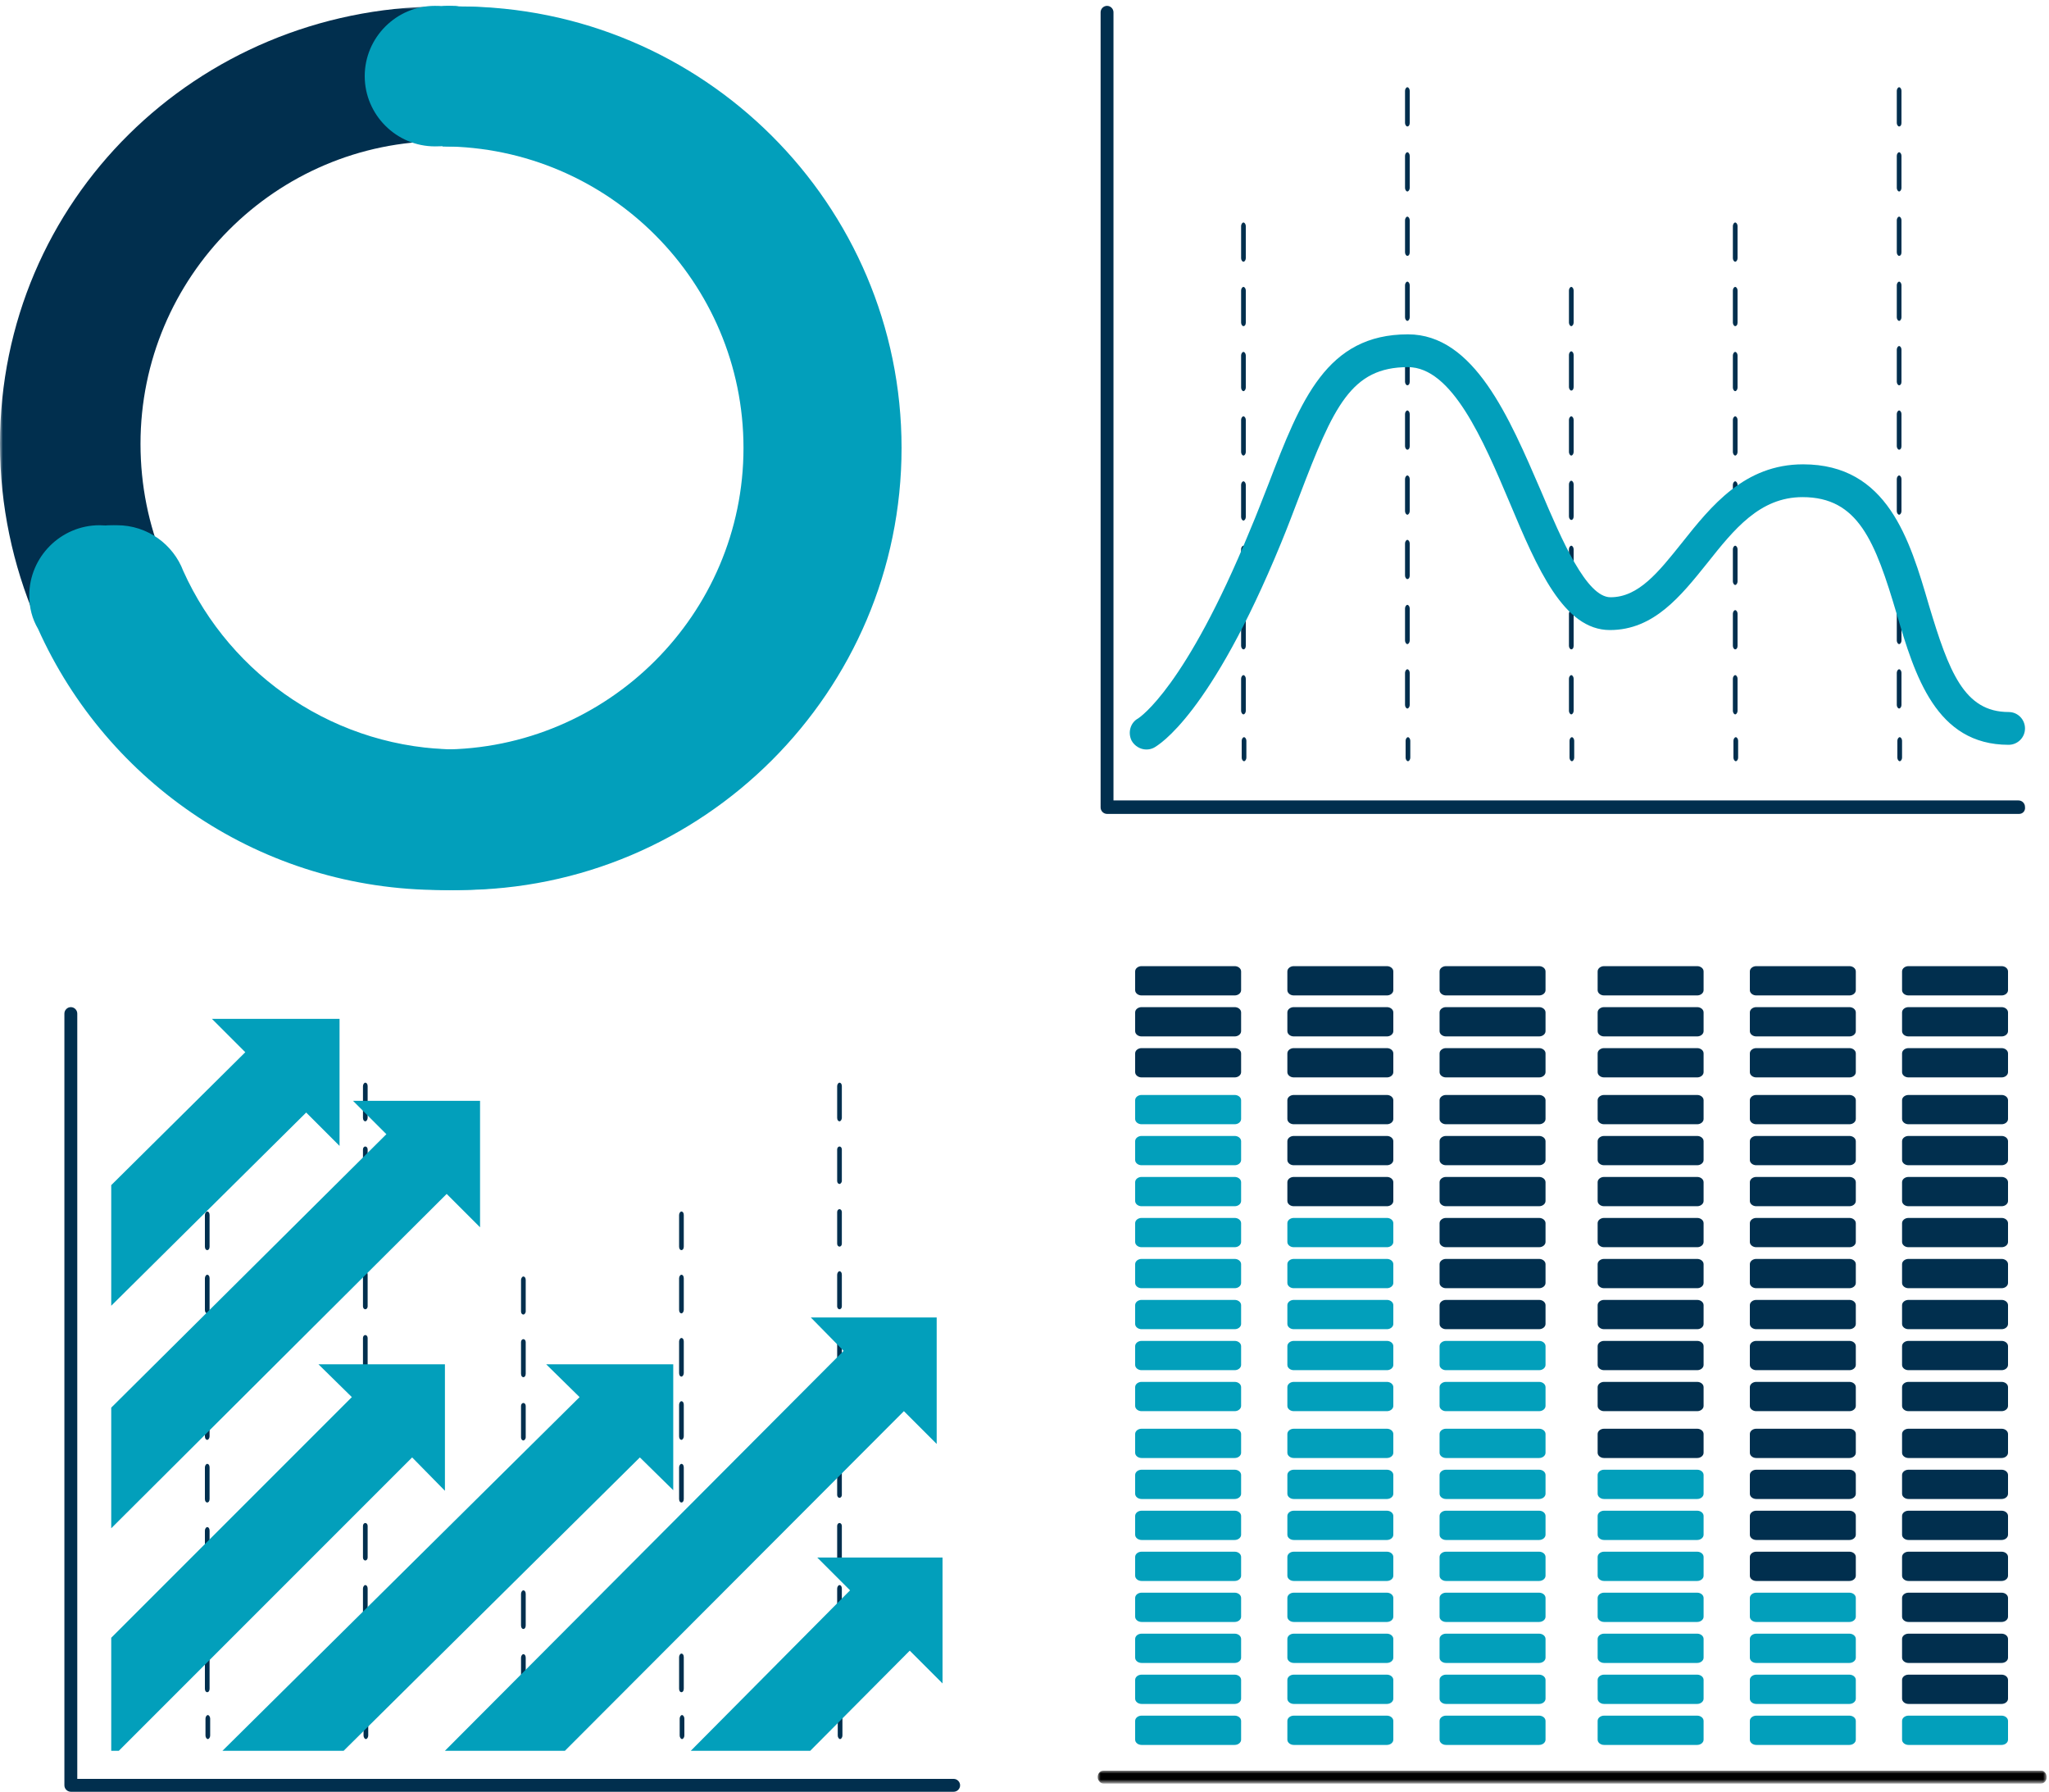 <?xml version="1.0" encoding="utf-8"?>
<!-- Generator: Adobe Illustrator 22.0.0, SVG Export Plug-In . SVG Version: 6.00 Build 0)  -->
<svg version="1.1" id="Capa_1" xmlns="http://www.w3.org/2000/svg" xmlns:xlink="http://www.w3.org/1999/xlink" x="0px" y="0px"
	 viewBox="0 0 350 306" style="enable-background:new 0 0 350 306;" xml:space="preserve">
<style type="text/css">
	.st0{filter:url(#Adobe_OpacityMaskFilter);}
	.st1{fill:#FFFFFF;}
	.st2{mask:url(#mask-2_1_);fill:#012F4E;}
	.st3{fill:#029FBB;}
	.st4{fill:#012F4E;}
	.st5{filter:url(#Adobe_OpacityMaskFilter_1_);}
	.st6{mask:url(#mask-4_1_);}
</style>
<title>Group 299@2x</title>
<desc>Created with Sketch.</desc>
<g id="Welcome">
	<g id="tecnologies2" transform="translate(-916, -871)">
		<g id="Group-299" transform="translate(916, 871)">
			<g id="Group-3">
				<g id="Clip-2">
				</g>
				<defs>
					<filter id="Adobe_OpacityMaskFilter" filterUnits="userSpaceOnUse" x="0" y="1.1" width="75.8" height="104.6">
						<feColorMatrix  type="matrix" values="1 0 0 0 0  0 1 0 0 0  0 0 1 0 0  0 0 0 1 0"/>
					</filter>
				</defs>
				<mask maskUnits="userSpaceOnUse" x="0" y="1.1" width="75.8" height="104.6" id="mask-2_1_">
					<g class="st0">
						<polygon id="path-1_1_" class="st1" points="0,0.1 75.8,0.1 75.8,105.6 0,105.6 						"/>
					</g>
				</mask>
				<path id="Fill-1" class="st2" d="M24,75.8c0-28.5,23.1-51.7,51.6-51.7c0.1,0,0.1,0,0.2,0l-0.7-23C33.6,1.4,0,34.2,0,75.8
					c0,10.6,2.2,20.7,6.1,29.9l21.9-9.8C25.4,89.7,24,82.9,24,75.8"/>
			</g>
			<path id="Fill-4" class="st3" d="M75.4,1.1C75.3,1.1,75.3,1.1,75.4,1.1C75,1,74.6,1,74.3,1c-6.6,0-12,5.4-12,12
				c0,6.6,5.4,12,12,12c0.4,0,0.8,0,1.3-0.1l0,0.1c28.4,0.1,51.4,23.2,51.4,51.5c0,28.4-23.2,51.5-51.6,51.5
				c-20.9,0-39-12.5-47.1-30.5c-1.7-4.5-6.1-7.8-11.3-7.8c-6.6,0-12,5.4-12,12c0,2.1,0.5,4,1.5,5.7C18.3,133.7,44.7,152,75.4,152
				c41.7,0,75.6-33.9,75.6-75.5C151,34.9,117.1,1.1,75.4,1.1"/>
			<path id="Fill-6" class="st3" d="M77.4,1.1C77.3,1.1,77.3,1.1,77.4,1.1C77,1,76.6,1,76.3,1c-6.6,0-12,5.4-12,12
				c0,6.6,5.4,12,12,12c0.4,0,0.8,0,1.3-0.1l0,0.1c28.4,0.1,51.4,23.2,51.4,51.5c0,28.4-23.2,51.5-51.6,51.5
				c-20.9,0-39-12.5-47.1-30.5c-1.7-4.5-6.1-7.8-11.3-7.8c-6.6,0-12,5.4-12,12c0,2.1,0.5,4,1.5,5.7C20.3,133.7,46.7,152,77.4,152
				c41.7,0,75.6-33.9,75.6-75.5C153,34.9,119.1,1.1,77.4,1.1"/>
			<path id="Fill-8" class="st3" d="M78.4,1.1C78.3,1.1,78.3,1.1,78.4,1.1C78,1,77.6,1,77.3,1c-6.6,0-12,5.4-12,12
				c0,6.6,5.4,12,12,12c0.4,0,0.8,0,1.3-0.1l0,0.1c28.4,0.1,51.4,23.2,51.4,51.5c0,28.4-23.2,51.5-51.6,51.5
				c-20.9,0-39-12.5-47.1-30.5c-1.7-4.5-6.1-7.8-11.3-7.8c-6.6,0-12,5.4-12,12c0,2.1,0.5,4,1.5,5.7C21.3,133.7,47.7,152,78.4,152
				c41.7,0,75.6-33.9,75.6-75.5C154,34.9,120.1,1.1,78.4,1.1"/>
			<path id="Fill-10" class="st3" d="M212,297.1c0,0.5-0.5,0.9-1.1,0.9h-15.9c-0.6,0-1.1-0.4-1.1-0.9v-3.2c0-0.5,0.5-0.9,1.1-0.9
				h15.9c0.6,0,1.1,0.4,1.1,0.9V297.1z"/>
			<path id="Fill-12" class="st3" d="M212,290.1c0,0.5-0.5,0.9-1.1,0.9h-15.9c-0.6,0-1.1-0.4-1.1-0.9v-3.2c0-0.5,0.5-0.9,1.1-0.9
				h15.9c0.6,0,1.1,0.4,1.1,0.9V290.1z"/>
			<path id="Fill-14" class="st3" d="M212,283.1c0,0.5-0.5,0.9-1.1,0.9h-15.9c-0.6,0-1.1-0.4-1.1-0.9v-3.2c0-0.5,0.5-0.9,1.1-0.9
				h15.9c0.6,0,1.1,0.4,1.1,0.9V283.1z"/>
			<path id="Fill-16" class="st3" d="M212,276.1c0,0.5-0.5,0.9-1.1,0.9h-15.9c-0.6,0-1.1-0.4-1.1-0.9v-3.2c0-0.5,0.5-0.9,1.1-0.9
				h15.9c0.6,0,1.1,0.4,1.1,0.9V276.1z"/>
			<path id="Fill-18" class="st3" d="M212,269.1c0,0.5-0.5,0.9-1.1,0.9h-15.9c-0.6,0-1.1-0.4-1.1-0.9v-3.2c0-0.5,0.5-0.9,1.1-0.9
				h15.9c0.6,0,1.1,0.4,1.1,0.9V269.1z"/>
			<path id="Fill-20" class="st3" d="M212,262.1c0,0.5-0.5,0.9-1.1,0.9h-15.9c-0.6,0-1.1-0.4-1.1-0.9v-3.2c0-0.5,0.5-0.9,1.1-0.9
				h15.9c0.6,0,1.1,0.4,1.1,0.9V262.1z"/>
			<path id="Fill-22" class="st3" d="M212,255.1c0,0.5-0.5,0.9-1.1,0.9h-15.9c-0.6,0-1.1-0.4-1.1-0.9v-3.2c0-0.5,0.5-0.9,1.1-0.9
				h15.9c0.6,0,1.1,0.4,1.1,0.9V255.1z"/>
			<path id="Fill-24" class="st3" d="M212,248.1c0,0.5-0.5,0.9-1.1,0.9h-15.9c-0.6,0-1.1-0.4-1.1-0.9v-3.2c0-0.5,0.5-0.9,1.1-0.9
				h15.9c0.6,0,1.1,0.4,1.1,0.9V248.1z"/>
			<path id="Fill-26" class="st3" d="M212,240.1c0,0.5-0.5,0.9-1.1,0.9h-15.9c-0.6,0-1.1-0.4-1.1-0.9v-3.2c0-0.5,0.5-0.9,1.1-0.9
				h15.9c0.6,0,1.1,0.4,1.1,0.9V240.1z"/>
			<path id="Fill-28" class="st3" d="M212,233.1c0,0.5-0.5,0.9-1.1,0.9h-15.9c-0.6,0-1.1-0.4-1.1-0.9v-3.2c0-0.5,0.5-0.9,1.1-0.9
				h15.9c0.6,0,1.1,0.4,1.1,0.9V233.1z"/>
			<path id="Fill-30" class="st3" d="M212,226.1c0,0.5-0.5,0.9-1.1,0.9h-15.9c-0.6,0-1.1-0.4-1.1-0.9v-3.2c0-0.5,0.5-0.9,1.1-0.9
				h15.9c0.6,0,1.1,0.4,1.1,0.9V226.1z"/>
			<path id="Fill-32" class="st3" d="M212,219.1c0,0.5-0.5,0.9-1.1,0.9h-15.9c-0.6,0-1.1-0.4-1.1-0.9v-3.2c0-0.5,0.5-0.9,1.1-0.9
				h15.9c0.6,0,1.1,0.4,1.1,0.9V219.1z"/>
			<path id="Fill-34" class="st3" d="M212,212.1c0,0.5-0.5,0.9-1.1,0.9h-15.9c-0.6,0-1.1-0.4-1.1-0.9v-3.2c0-0.5,0.5-0.9,1.1-0.9
				h15.9c0.6,0,1.1,0.4,1.1,0.9V212.1z"/>
			<path id="Fill-36" class="st3" d="M212,205.1c0,0.5-0.5,0.9-1.1,0.9h-15.9c-0.6,0-1.1-0.4-1.1-0.9v-3.2c0-0.5,0.5-0.9,1.1-0.9
				h15.9c0.6,0,1.1,0.4,1.1,0.9V205.1z"/>
			<path id="Fill-38" class="st3" d="M212,198.1c0,0.5-0.5,0.9-1.1,0.9h-15.9c-0.6,0-1.1-0.4-1.1-0.9v-3.2c0-0.5,0.5-0.9,1.1-0.9
				h15.9c0.6,0,1.1,0.4,1.1,0.9V198.1z"/>
			<path id="Fill-40" class="st3" d="M212,191.1c0,0.5-0.5,0.9-1.1,0.9h-15.9c-0.6,0-1.1-0.4-1.1-0.9v-3.2c0-0.5,0.5-0.9,1.1-0.9
				h15.9c0.6,0,1.1,0.4,1.1,0.9V191.1z"/>
			<path id="Fill-42" class="st4" d="M212,183.1c0,0.5-0.5,0.9-1.1,0.9h-15.9c-0.6,0-1.1-0.4-1.1-0.9v-3.2c0-0.5,0.5-0.9,1.1-0.9
				h15.9c0.6,0,1.1,0.4,1.1,0.9V183.1z"/>
			<path id="Fill-44" class="st4" d="M212,176.1c0,0.5-0.5,0.9-1.1,0.9h-15.9c-0.6,0-1.1-0.4-1.1-0.9v-3.2c0-0.5,0.5-0.9,1.1-0.9
				h15.9c0.6,0,1.1,0.4,1.1,0.9V176.1z"/>
			<path id="Fill-46" class="st4" d="M212,169.1c0,0.5-0.5,0.9-1.1,0.9h-15.9c-0.6,0-1.1-0.4-1.1-0.9v-3.2c0-0.5,0.5-0.9,1.1-0.9
				h15.9c0.6,0,1.1,0.4,1.1,0.9V169.1z"/>
			<path id="Fill-48" class="st3" d="M238,297.1c0,0.5-0.5,0.9-1.1,0.9h-15.9c-0.6,0-1.1-0.4-1.1-0.9v-3.2c0-0.5,0.5-0.9,1.1-0.9
				h15.9c0.6,0,1.1,0.4,1.1,0.9V297.1z"/>
			<path id="Fill-50" class="st3" d="M238,290.1c0,0.5-0.5,0.9-1.1,0.9h-15.9c-0.6,0-1.1-0.4-1.1-0.9v-3.2c0-0.5,0.5-0.9,1.1-0.9
				h15.9c0.6,0,1.1,0.4,1.1,0.9V290.1z"/>
			<path id="Fill-52" class="st3" d="M238,283.1c0,0.5-0.5,0.9-1.1,0.9h-15.9c-0.6,0-1.1-0.4-1.1-0.9v-3.2c0-0.5,0.5-0.9,1.1-0.9
				h15.9c0.6,0,1.1,0.4,1.1,0.9V283.1z"/>
			<path id="Fill-54" class="st3" d="M238,276.1c0,0.5-0.5,0.9-1.1,0.9h-15.9c-0.6,0-1.1-0.4-1.1-0.9v-3.2c0-0.5,0.5-0.9,1.1-0.9
				h15.9c0.6,0,1.1,0.4,1.1,0.9V276.1z"/>
			<path id="Fill-56" class="st3" d="M238,269.1c0,0.5-0.5,0.9-1.1,0.9h-15.9c-0.6,0-1.1-0.4-1.1-0.9v-3.2c0-0.5,0.5-0.9,1.1-0.9
				h15.9c0.6,0,1.1,0.4,1.1,0.9V269.1z"/>
			<path id="Fill-58" class="st3" d="M238,262.1c0,0.5-0.5,0.9-1.1,0.9h-15.9c-0.6,0-1.1-0.4-1.1-0.9v-3.2c0-0.5,0.5-0.9,1.1-0.9
				h15.9c0.6,0,1.1,0.4,1.1,0.9V262.1z"/>
			<path id="Fill-60" class="st3" d="M238,255.1c0,0.5-0.5,0.9-1.1,0.9h-15.9c-0.6,0-1.1-0.4-1.1-0.9v-3.2c0-0.5,0.5-0.9,1.1-0.9
				h15.9c0.6,0,1.1,0.4,1.1,0.9V255.1z"/>
			<path id="Fill-62" class="st3" d="M238,248.1c0,0.5-0.5,0.9-1.1,0.9h-15.9c-0.6,0-1.1-0.4-1.1-0.9v-3.2c0-0.5,0.5-0.9,1.1-0.9
				h15.9c0.6,0,1.1,0.4,1.1,0.9V248.1z"/>
			<path id="Fill-64" class="st3" d="M238,240.1c0,0.5-0.5,0.9-1.1,0.9h-15.9c-0.6,0-1.1-0.4-1.1-0.9v-3.2c0-0.5,0.5-0.9,1.1-0.9
				h15.9c0.6,0,1.1,0.4,1.1,0.9V240.1z"/>
			<path id="Fill-66" class="st3" d="M238,233.1c0,0.5-0.5,0.9-1.1,0.9h-15.9c-0.6,0-1.1-0.4-1.1-0.9v-3.2c0-0.5,0.5-0.9,1.1-0.9
				h15.9c0.6,0,1.1,0.4,1.1,0.9V233.1z"/>
			<path id="Fill-68" class="st3" d="M238,226.1c0,0.5-0.5,0.9-1.1,0.9h-15.9c-0.6,0-1.1-0.4-1.1-0.9v-3.2c0-0.5,0.5-0.9,1.1-0.9
				h15.9c0.6,0,1.1,0.4,1.1,0.9V226.1z"/>
			<path id="Fill-70" class="st3" d="M238,219.1c0,0.5-0.5,0.9-1.1,0.9h-15.9c-0.6,0-1.1-0.4-1.1-0.9v-3.2c0-0.5,0.5-0.9,1.1-0.9
				h15.9c0.6,0,1.1,0.4,1.1,0.9V219.1z"/>
			<path id="Fill-72" class="st3" d="M238,212.1c0,0.5-0.5,0.9-1.1,0.9h-15.9c-0.6,0-1.1-0.4-1.1-0.9v-3.2c0-0.5,0.5-0.9,1.1-0.9
				h15.9c0.6,0,1.1,0.4,1.1,0.9V212.1z"/>
			<path id="Fill-74" class="st4" d="M238,205.1c0,0.5-0.5,0.9-1.1,0.9h-15.9c-0.6,0-1.1-0.4-1.1-0.9v-3.2c0-0.5,0.5-0.9,1.1-0.9
				h15.9c0.6,0,1.1,0.4,1.1,0.9V205.1z"/>
			<path id="Fill-76" class="st4" d="M238,198.1c0,0.5-0.5,0.9-1.1,0.9h-15.9c-0.6,0-1.1-0.4-1.1-0.9v-3.2c0-0.5,0.5-0.9,1.1-0.9
				h15.9c0.6,0,1.1,0.4,1.1,0.9V198.1z"/>
			<path id="Fill-78" class="st4" d="M238,191.1c0,0.5-0.5,0.9-1.1,0.9h-15.9c-0.6,0-1.1-0.4-1.1-0.9v-3.2c0-0.5,0.5-0.9,1.1-0.9
				h15.9c0.6,0,1.1,0.4,1.1,0.9V191.1z"/>
			<path id="Fill-80" class="st4" d="M238,183.1c0,0.5-0.5,0.9-1.1,0.9h-15.9c-0.6,0-1.1-0.4-1.1-0.9v-3.2c0-0.5,0.5-0.9,1.1-0.9
				h15.9c0.6,0,1.1,0.4,1.1,0.9V183.1z"/>
			<path id="Fill-82" class="st4" d="M238,176.1c0,0.5-0.5,0.9-1.1,0.9h-15.9c-0.6,0-1.1-0.4-1.1-0.9v-3.2c0-0.5,0.5-0.9,1.1-0.9
				h15.9c0.6,0,1.1,0.4,1.1,0.9V176.1z"/>
			<path id="Fill-84" class="st4" d="M238,169.1c0,0.5-0.5,0.9-1.1,0.9h-15.9c-0.6,0-1.1-0.4-1.1-0.9v-3.2c0-0.5,0.5-0.9,1.1-0.9
				h15.9c0.6,0,1.1,0.4,1.1,0.9V169.1z"/>
			<path id="Fill-86" class="st3" d="M264,297.1c0,0.5-0.5,0.9-1.1,0.9h-15.9c-0.6,0-1.1-0.4-1.1-0.9v-3.2c0-0.5,0.5-0.9,1.1-0.9
				h15.9c0.6,0,1.1,0.4,1.1,0.9V297.1z"/>
			<path id="Fill-88" class="st3" d="M264,290.1c0,0.5-0.5,0.9-1.1,0.9h-15.9c-0.6,0-1.1-0.4-1.1-0.9v-3.2c0-0.5,0.5-0.9,1.1-0.9
				h15.9c0.6,0,1.1,0.4,1.1,0.9V290.1z"/>
			<path id="Fill-90" class="st3" d="M264,283.1c0,0.5-0.5,0.9-1.1,0.9h-15.9c-0.6,0-1.1-0.4-1.1-0.9v-3.2c0-0.5,0.5-0.9,1.1-0.9
				h15.9c0.6,0,1.1,0.4,1.1,0.9V283.1z"/>
			<path id="Fill-92" class="st3" d="M264,276.1c0,0.5-0.5,0.9-1.1,0.9h-15.9c-0.6,0-1.1-0.4-1.1-0.9v-3.2c0-0.5,0.5-0.9,1.1-0.9
				h15.9c0.6,0,1.1,0.4,1.1,0.9V276.1z"/>
			<path id="Fill-94" class="st3" d="M264,269.1c0,0.5-0.5,0.9-1.1,0.9h-15.9c-0.6,0-1.1-0.4-1.1-0.9v-3.2c0-0.5,0.5-0.9,1.1-0.9
				h15.9c0.6,0,1.1,0.4,1.1,0.9V269.1z"/>
			<path id="Fill-96" class="st3" d="M264,262.1c0,0.5-0.5,0.9-1.1,0.9h-15.9c-0.6,0-1.1-0.4-1.1-0.9v-3.2c0-0.5,0.5-0.9,1.1-0.9
				h15.9c0.6,0,1.1,0.4,1.1,0.9V262.1z"/>
			<path id="Fill-98" class="st3" d="M264,255.1c0,0.5-0.5,0.9-1.1,0.9h-15.9c-0.6,0-1.1-0.4-1.1-0.9v-3.2c0-0.5,0.5-0.9,1.1-0.9
				h15.9c0.6,0,1.1,0.4,1.1,0.9V255.1z"/>
			<path id="Fill-100" class="st3" d="M264,248.1c0,0.5-0.5,0.9-1.1,0.9h-15.9c-0.6,0-1.1-0.4-1.1-0.9v-3.2c0-0.5,0.5-0.9,1.1-0.9
				h15.9c0.6,0,1.1,0.4,1.1,0.9V248.1z"/>
			<path id="Fill-102" class="st3" d="M264,240.1c0,0.5-0.5,0.9-1.1,0.9h-15.9c-0.6,0-1.1-0.4-1.1-0.9v-3.2c0-0.5,0.5-0.9,1.1-0.9
				h15.9c0.6,0,1.1,0.4,1.1,0.9V240.1z"/>
			<path id="Fill-104" class="st3" d="M264,233.1c0,0.5-0.5,0.9-1.1,0.9h-15.9c-0.6,0-1.1-0.4-1.1-0.9v-3.2c0-0.5,0.5-0.9,1.1-0.9
				h15.9c0.6,0,1.1,0.4,1.1,0.9V233.1z"/>
			<path id="Fill-106" class="st4" d="M264,226.1c0,0.5-0.5,0.9-1.1,0.9h-15.9c-0.6,0-1.1-0.4-1.1-0.9v-3.2c0-0.5,0.5-0.9,1.1-0.9
				h15.9c0.6,0,1.1,0.4,1.1,0.9V226.1z"/>
			<path id="Fill-108" class="st4" d="M264,219.1c0,0.5-0.5,0.9-1.1,0.9h-15.9c-0.6,0-1.1-0.4-1.1-0.9v-3.2c0-0.5,0.5-0.9,1.1-0.9
				h15.9c0.6,0,1.1,0.4,1.1,0.9V219.1z"/>
			<path id="Fill-110" class="st4" d="M264,212.1c0,0.5-0.5,0.9-1.1,0.9h-15.9c-0.6,0-1.1-0.4-1.1-0.9v-3.2c0-0.5,0.5-0.9,1.1-0.9
				h15.9c0.6,0,1.1,0.4,1.1,0.9V212.1z"/>
			<path id="Fill-112" class="st4" d="M264,205.1c0,0.5-0.5,0.9-1.1,0.9h-15.9c-0.6,0-1.1-0.4-1.1-0.9v-3.2c0-0.5,0.5-0.9,1.1-0.9
				h15.9c0.6,0,1.1,0.4,1.1,0.9V205.1z"/>
			<path id="Fill-114" class="st4" d="M264,198.1c0,0.5-0.5,0.9-1.1,0.9h-15.9c-0.6,0-1.1-0.4-1.1-0.9v-3.2c0-0.5,0.5-0.9,1.1-0.9
				h15.9c0.6,0,1.1,0.4,1.1,0.9V198.1z"/>
			<path id="Fill-116" class="st4" d="M264,191.1c0,0.5-0.5,0.9-1.1,0.9h-15.9c-0.6,0-1.1-0.4-1.1-0.9v-3.2c0-0.5,0.5-0.9,1.1-0.9
				h15.9c0.6,0,1.1,0.4,1.1,0.9V191.1z"/>
			<path id="Fill-118" class="st4" d="M264,183.1c0,0.5-0.5,0.9-1.1,0.9h-15.9c-0.6,0-1.1-0.4-1.1-0.9v-3.2c0-0.5,0.5-0.9,1.1-0.9
				h15.9c0.6,0,1.1,0.4,1.1,0.9V183.1z"/>
			<path id="Fill-120" class="st4" d="M264,176.1c0,0.5-0.5,0.9-1.1,0.9h-15.9c-0.6,0-1.1-0.4-1.1-0.9v-3.2c0-0.5,0.5-0.9,1.1-0.9
				h15.9c0.6,0,1.1,0.4,1.1,0.9V176.1z"/>
			<path id="Fill-122" class="st4" d="M264,169.1c0,0.5-0.5,0.9-1.1,0.9h-15.9c-0.6,0-1.1-0.4-1.1-0.9v-3.2c0-0.5,0.5-0.9,1.1-0.9
				h15.9c0.6,0,1.1,0.4,1.1,0.9V169.1z"/>
			<path id="Fill-124" class="st3" d="M291,297.1c0,0.5-0.5,0.9-1.1,0.9h-15.9c-0.6,0-1.1-0.4-1.1-0.9v-3.2c0-0.5,0.5-0.9,1.1-0.9
				h15.9c0.6,0,1.1,0.4,1.1,0.9V297.1z"/>
			<path id="Fill-126" class="st3" d="M291,290.1c0,0.5-0.5,0.9-1.1,0.9h-15.9c-0.6,0-1.1-0.4-1.1-0.9v-3.2c0-0.5,0.5-0.9,1.1-0.9
				h15.9c0.6,0,1.1,0.4,1.1,0.9V290.1z"/>
			<path id="Fill-128" class="st3" d="M291,283.1c0,0.5-0.5,0.9-1.1,0.9h-15.9c-0.6,0-1.1-0.4-1.1-0.9v-3.2c0-0.5,0.5-0.9,1.1-0.9
				h15.9c0.6,0,1.1,0.4,1.1,0.9V283.1z"/>
			<path id="Fill-130" class="st3" d="M291,276.1c0,0.5-0.5,0.9-1.1,0.9h-15.9c-0.6,0-1.1-0.4-1.1-0.9v-3.2c0-0.5,0.5-0.9,1.1-0.9
				h15.9c0.6,0,1.1,0.4,1.1,0.9V276.1z"/>
			<path id="Fill-132" class="st3" d="M291,269.1c0,0.5-0.5,0.9-1.1,0.9h-15.9c-0.6,0-1.1-0.4-1.1-0.9v-3.2c0-0.5,0.5-0.9,1.1-0.9
				h15.9c0.6,0,1.1,0.4,1.1,0.9V269.1z"/>
			<path id="Fill-134" class="st3" d="M291,262.1c0,0.5-0.5,0.9-1.1,0.9h-15.9c-0.6,0-1.1-0.4-1.1-0.9v-3.2c0-0.5,0.5-0.9,1.1-0.9
				h15.9c0.6,0,1.1,0.4,1.1,0.9V262.1z"/>
			<path id="Fill-136" class="st3" d="M291,255.1c0,0.5-0.5,0.9-1.1,0.9h-15.9c-0.6,0-1.1-0.4-1.1-0.9v-3.2c0-0.5,0.5-0.9,1.1-0.9
				h15.9c0.6,0,1.1,0.4,1.1,0.9V255.1z"/>
			<path id="Fill-138" class="st4" d="M291,248.1c0,0.5-0.5,0.9-1.1,0.9h-15.9c-0.6,0-1.1-0.4-1.1-0.9v-3.2c0-0.5,0.5-0.9,1.1-0.9
				h15.9c0.6,0,1.1,0.4,1.1,0.9V248.1z"/>
			<path id="Fill-140" class="st4" d="M291,240.1c0,0.5-0.5,0.9-1.1,0.9h-15.9c-0.6,0-1.1-0.4-1.1-0.9v-3.2c0-0.5,0.5-0.9,1.1-0.9
				h15.9c0.6,0,1.1,0.4,1.1,0.9V240.1z"/>
			<path id="Fill-142" class="st4" d="M291,233.1c0,0.5-0.5,0.9-1.1,0.9h-15.9c-0.6,0-1.1-0.4-1.1-0.9v-3.2c0-0.5,0.5-0.9,1.1-0.9
				h15.9c0.6,0,1.1,0.4,1.1,0.9V233.1z"/>
			<path id="Fill-144" class="st4" d="M291,226.1c0,0.5-0.5,0.9-1.1,0.9h-15.9c-0.6,0-1.1-0.4-1.1-0.9v-3.2c0-0.5,0.5-0.9,1.1-0.9
				h15.9c0.6,0,1.1,0.4,1.1,0.9V226.1z"/>
			<path id="Fill-146" class="st4" d="M291,219.1c0,0.5-0.5,0.9-1.1,0.9h-15.9c-0.6,0-1.1-0.4-1.1-0.9v-3.2c0-0.5,0.5-0.9,1.1-0.9
				h15.9c0.6,0,1.1,0.4,1.1,0.9V219.1z"/>
			<path id="Fill-148" class="st4" d="M291,212.1c0,0.5-0.5,0.9-1.1,0.9h-15.9c-0.6,0-1.1-0.4-1.1-0.9v-3.2c0-0.5,0.5-0.9,1.1-0.9
				h15.9c0.6,0,1.1,0.4,1.1,0.9V212.1z"/>
			<path id="Fill-150" class="st4" d="M291,205.1c0,0.5-0.5,0.9-1.1,0.9h-15.9c-0.6,0-1.1-0.4-1.1-0.9v-3.2c0-0.5,0.5-0.9,1.1-0.9
				h15.9c0.6,0,1.1,0.4,1.1,0.9V205.1z"/>
			<path id="Fill-152" class="st4" d="M291,198.1c0,0.5-0.5,0.9-1.1,0.9h-15.9c-0.6,0-1.1-0.4-1.1-0.9v-3.2c0-0.5,0.5-0.9,1.1-0.9
				h15.9c0.6,0,1.1,0.4,1.1,0.9V198.1z"/>
			<path id="Fill-154" class="st4" d="M291,191.1c0,0.5-0.5,0.9-1.1,0.9h-15.9c-0.6,0-1.1-0.4-1.1-0.9v-3.2c0-0.5,0.5-0.9,1.1-0.9
				h15.9c0.6,0,1.1,0.4,1.1,0.9V191.1z"/>
			<path id="Fill-156" class="st4" d="M291,183.1c0,0.5-0.5,0.9-1.1,0.9h-15.9c-0.6,0-1.1-0.4-1.1-0.9v-3.2c0-0.5,0.5-0.9,1.1-0.9
				h15.9c0.6,0,1.1,0.4,1.1,0.9V183.1z"/>
			<path id="Fill-158" class="st4" d="M291,176.1c0,0.5-0.5,0.9-1.1,0.9h-15.9c-0.6,0-1.1-0.4-1.1-0.9v-3.2c0-0.5,0.5-0.9,1.1-0.9
				h15.9c0.6,0,1.1,0.4,1.1,0.9V176.1z"/>
			<path id="Fill-160" class="st4" d="M291,169.1c0,0.5-0.5,0.9-1.1,0.9h-15.9c-0.6,0-1.1-0.4-1.1-0.9v-3.2c0-0.5,0.5-0.9,1.1-0.9
				h15.9c0.6,0,1.1,0.4,1.1,0.9V169.1z"/>
			<path id="Fill-162" class="st3" d="M317,297.1c0,0.5-0.5,0.9-1.1,0.9h-15.9c-0.6,0-1.1-0.4-1.1-0.9v-3.2c0-0.5,0.5-0.9,1.1-0.9
				h15.9c0.6,0,1.1,0.4,1.1,0.9V297.1z"/>
			<path id="Fill-164" class="st3" d="M317,290.1c0,0.5-0.5,0.9-1.1,0.9h-15.9c-0.6,0-1.1-0.4-1.1-0.9v-3.2c0-0.5,0.5-0.9,1.1-0.9
				h15.9c0.6,0,1.1,0.4,1.1,0.9V290.1z"/>
			<path id="Fill-166" class="st3" d="M317,283.1c0,0.5-0.5,0.9-1.1,0.9h-15.9c-0.6,0-1.1-0.4-1.1-0.9v-3.2c0-0.5,0.5-0.9,1.1-0.9
				h15.9c0.6,0,1.1,0.4,1.1,0.9V283.1z"/>
			<path id="Fill-168" class="st3" d="M317,276.1c0,0.5-0.5,0.9-1.1,0.9h-15.9c-0.6,0-1.1-0.4-1.1-0.9v-3.2c0-0.5,0.5-0.9,1.1-0.9
				h15.9c0.6,0,1.1,0.4,1.1,0.9V276.1z"/>
			<path id="Fill-170" class="st4" d="M317,269.1c0,0.5-0.5,0.9-1.1,0.9h-15.9c-0.6,0-1.1-0.4-1.1-0.9v-3.2c0-0.5,0.5-0.9,1.1-0.9
				h15.9c0.6,0,1.1,0.4,1.1,0.9V269.1z"/>
			<path id="Fill-172" class="st4" d="M317,262.1c0,0.5-0.5,0.9-1.1,0.9h-15.9c-0.6,0-1.1-0.4-1.1-0.9v-3.2c0-0.5,0.5-0.9,1.1-0.9
				h15.9c0.6,0,1.1,0.4,1.1,0.9V262.1z"/>
			<path id="Fill-174" class="st4" d="M317,255.1c0,0.5-0.5,0.9-1.1,0.9h-15.9c-0.6,0-1.1-0.4-1.1-0.9v-3.2c0-0.5,0.5-0.9,1.1-0.9
				h15.9c0.6,0,1.1,0.4,1.1,0.9V255.1z"/>
			<path id="Fill-176" class="st4" d="M317,248.1c0,0.5-0.5,0.9-1.1,0.9h-15.9c-0.6,0-1.1-0.4-1.1-0.9v-3.2c0-0.5,0.5-0.9,1.1-0.9
				h15.9c0.6,0,1.1,0.4,1.1,0.9V248.1z"/>
			<path id="Fill-178" class="st4" d="M317,240.1c0,0.5-0.5,0.9-1.1,0.9h-15.9c-0.6,0-1.1-0.4-1.1-0.9v-3.2c0-0.5,0.5-0.9,1.1-0.9
				h15.9c0.6,0,1.1,0.4,1.1,0.9V240.1z"/>
			<path id="Fill-180" class="st4" d="M317,233.1c0,0.5-0.5,0.9-1.1,0.9h-15.9c-0.6,0-1.1-0.4-1.1-0.9v-3.2c0-0.5,0.5-0.9,1.1-0.9
				h15.9c0.6,0,1.1,0.4,1.1,0.9V233.1z"/>
			<path id="Fill-182" class="st4" d="M317,226.1c0,0.5-0.5,0.9-1.1,0.9h-15.9c-0.6,0-1.1-0.4-1.1-0.9v-3.2c0-0.5,0.5-0.9,1.1-0.9
				h15.9c0.6,0,1.1,0.4,1.1,0.9V226.1z"/>
			<path id="Fill-184" class="st4" d="M317,219.1c0,0.5-0.5,0.9-1.1,0.9h-15.9c-0.6,0-1.1-0.4-1.1-0.9v-3.2c0-0.5,0.5-0.9,1.1-0.9
				h15.9c0.6,0,1.1,0.4,1.1,0.9V219.1z"/>
			<path id="Fill-186" class="st4" d="M317,212.1c0,0.5-0.5,0.9-1.1,0.9h-15.9c-0.6,0-1.1-0.4-1.1-0.9v-3.2c0-0.5,0.5-0.9,1.1-0.9
				h15.9c0.6,0,1.1,0.4,1.1,0.9V212.1z"/>
			<path id="Fill-188" class="st4" d="M317,205.1c0,0.5-0.5,0.9-1.1,0.9h-15.9c-0.6,0-1.1-0.4-1.1-0.9v-3.2c0-0.5,0.5-0.9,1.1-0.9
				h15.9c0.6,0,1.1,0.4,1.1,0.9V205.1z"/>
			<path id="Fill-190" class="st4" d="M317,198.1c0,0.5-0.5,0.9-1.1,0.9h-15.9c-0.6,0-1.1-0.4-1.1-0.9v-3.2c0-0.5,0.5-0.9,1.1-0.9
				h15.9c0.6,0,1.1,0.4,1.1,0.9V198.1z"/>
			<path id="Fill-192" class="st4" d="M317,191.1c0,0.5-0.5,0.9-1.1,0.9h-15.9c-0.6,0-1.1-0.4-1.1-0.9v-3.2c0-0.5,0.5-0.9,1.1-0.9
				h15.9c0.6,0,1.1,0.4,1.1,0.9V191.1z"/>
			<path id="Fill-194" class="st4" d="M317,183.1c0,0.5-0.5,0.9-1.1,0.9h-15.9c-0.6,0-1.1-0.4-1.1-0.9v-3.2c0-0.5,0.5-0.9,1.1-0.9
				h15.9c0.6,0,1.1,0.4,1.1,0.9V183.1z"/>
			<path id="Fill-196" class="st4" d="M317,176.1c0,0.5-0.5,0.9-1.1,0.9h-15.9c-0.6,0-1.1-0.4-1.1-0.9v-3.2c0-0.5,0.5-0.9,1.1-0.9
				h15.9c0.6,0,1.1,0.4,1.1,0.9V176.1z"/>
			<path id="Fill-198" class="st4" d="M317,169.1c0,0.5-0.5,0.9-1.1,0.9h-15.9c-0.6,0-1.1-0.4-1.1-0.9v-3.2c0-0.5,0.5-0.9,1.1-0.9
				h15.9c0.6,0,1.1,0.4,1.1,0.9V169.1z"/>
			<path id="Fill-200" class="st3" d="M343,297.1c0,0.5-0.5,0.9-1.1,0.9h-15.9c-0.6,0-1.1-0.4-1.1-0.9v-3.2c0-0.5,0.5-0.9,1.1-0.9
				h15.9c0.6,0,1.1,0.4,1.1,0.9V297.1z"/>
			<path id="Fill-202" class="st4" d="M343,290.1c0,0.5-0.5,0.9-1.1,0.9h-15.9c-0.6,0-1.1-0.4-1.1-0.9v-3.2c0-0.5,0.5-0.9,1.1-0.9
				h15.9c0.6,0,1.1,0.4,1.1,0.9V290.1z"/>
			<path id="Fill-204" class="st4" d="M343,283.1c0,0.5-0.5,0.9-1.1,0.9h-15.9c-0.6,0-1.1-0.4-1.1-0.9v-3.2c0-0.5,0.5-0.9,1.1-0.9
				h15.9c0.6,0,1.1,0.4,1.1,0.9V283.1z"/>
			<path id="Fill-206" class="st4" d="M343,276.1c0,0.5-0.5,0.9-1.1,0.9h-15.9c-0.6,0-1.1-0.4-1.1-0.9v-3.2c0-0.5,0.5-0.9,1.1-0.9
				h15.9c0.6,0,1.1,0.4,1.1,0.9V276.1z"/>
			<path id="Fill-208" class="st4" d="M343,269.1c0,0.5-0.5,0.9-1.1,0.9h-15.9c-0.6,0-1.1-0.4-1.1-0.9v-3.2c0-0.5,0.5-0.9,1.1-0.9
				h15.9c0.6,0,1.1,0.4,1.1,0.9V269.1z"/>
			<path id="Fill-210" class="st4" d="M343,262.1c0,0.5-0.5,0.9-1.1,0.9h-15.9c-0.6,0-1.1-0.4-1.1-0.9v-3.2c0-0.5,0.5-0.9,1.1-0.9
				h15.9c0.6,0,1.1,0.4,1.1,0.9V262.1z"/>
			<path id="Fill-212" class="st4" d="M343,255.1c0,0.5-0.5,0.9-1.1,0.9h-15.9c-0.6,0-1.1-0.4-1.1-0.9v-3.2c0-0.5,0.5-0.9,1.1-0.9
				h15.9c0.6,0,1.1,0.4,1.1,0.9V255.1z"/>
			<path id="Fill-214" class="st4" d="M343,248.1c0,0.5-0.5,0.9-1.1,0.9h-15.9c-0.6,0-1.1-0.4-1.1-0.9v-3.2c0-0.5,0.5-0.9,1.1-0.9
				h15.9c0.6,0,1.1,0.4,1.1,0.9V248.1z"/>
			<path id="Fill-216" class="st4" d="M343,240.1c0,0.5-0.5,0.9-1.1,0.9h-15.9c-0.6,0-1.1-0.4-1.1-0.9v-3.2c0-0.5,0.5-0.9,1.1-0.9
				h15.9c0.6,0,1.1,0.4,1.1,0.9V240.1z"/>
			<path id="Fill-218" class="st4" d="M343,233.1c0,0.5-0.5,0.9-1.1,0.9h-15.9c-0.6,0-1.1-0.4-1.1-0.9v-3.2c0-0.5,0.5-0.9,1.1-0.9
				h15.9c0.6,0,1.1,0.4,1.1,0.9V233.1z"/>
			<path id="Fill-220" class="st4" d="M343,226.1c0,0.5-0.5,0.9-1.1,0.9h-15.9c-0.6,0-1.1-0.4-1.1-0.9v-3.2c0-0.5,0.5-0.9,1.1-0.9
				h15.9c0.6,0,1.1,0.4,1.1,0.9V226.1z"/>
			<path id="Fill-222" class="st4" d="M343,219.1c0,0.5-0.5,0.9-1.1,0.9h-15.9c-0.6,0-1.1-0.4-1.1-0.9v-3.2c0-0.5,0.5-0.9,1.1-0.9
				h15.9c0.6,0,1.1,0.4,1.1,0.9V219.1z"/>
			<path id="Fill-224" class="st4" d="M343,212.1c0,0.5-0.5,0.9-1.1,0.9h-15.9c-0.6,0-1.1-0.4-1.1-0.9v-3.2c0-0.5,0.5-0.9,1.1-0.9
				h15.9c0.6,0,1.1,0.4,1.1,0.9V212.1z"/>
			<path id="Fill-226" class="st4" d="M343,205.1c0,0.5-0.5,0.9-1.1,0.9h-15.9c-0.6,0-1.1-0.4-1.1-0.9v-3.2c0-0.5,0.5-0.9,1.1-0.9
				h15.9c0.6,0,1.1,0.4,1.1,0.9V205.1z"/>
			<path id="Fill-228" class="st4" d="M343,198.1c0,0.5-0.5,0.9-1.1,0.9h-15.9c-0.6,0-1.1-0.4-1.1-0.9v-3.2c0-0.5,0.5-0.9,1.1-0.9
				h15.9c0.6,0,1.1,0.4,1.1,0.9V198.1z"/>
			<path id="Fill-230" class="st4" d="M343,191.1c0,0.5-0.5,0.9-1.1,0.9h-15.9c-0.6,0-1.1-0.4-1.1-0.9v-3.2c0-0.5,0.5-0.9,1.1-0.9
				h15.9c0.6,0,1.1,0.4,1.1,0.9V191.1z"/>
			<path id="Fill-232" class="st4" d="M343,183.1c0,0.5-0.5,0.9-1.1,0.9h-15.9c-0.6,0-1.1-0.4-1.1-0.9v-3.2c0-0.5,0.5-0.9,1.1-0.9
				h15.9c0.6,0,1.1,0.4,1.1,0.9V183.1z"/>
			<path id="Fill-234" class="st4" d="M343,176.1c0,0.5-0.5,0.9-1.1,0.9h-15.9c-0.6,0-1.1-0.4-1.1-0.9v-3.2c0-0.5,0.5-0.9,1.1-0.9
				h15.9c0.6,0,1.1,0.4,1.1,0.9V176.1z"/>
			<path id="Fill-236" class="st4" d="M343,169.1c0,0.5-0.5,0.9-1.1,0.9h-15.9c-0.6,0-1.1-0.4-1.1-0.9v-3.2c0-0.5,0.5-0.9,1.1-0.9
				h15.9c0.6,0,1.1,0.4,1.1,0.9V169.1z"/>
			<g id="Group-240" transform="translate(187, 302)">
				<g id="Clip-239">
				</g>
				<defs>
					<filter id="Adobe_OpacityMaskFilter_1_" filterUnits="userSpaceOnUse" x="0.5" y="0.4" width="162.1" height="2.2">
						<feColorMatrix  type="matrix" values="1 0 0 0 0  0 1 0 0 0  0 0 1 0 0  0 0 0 1 0"/>
					</filter>
				</defs>
				<mask maskUnits="userSpaceOnUse" x="0.5" y="0.4" width="162.1" height="2.2" id="mask-4_1_">
					<g class="st5">
						<polygon id="path-3_1_" class="st1" points="0.5,0.4 162.6,0.4 162.6,2.5 0.5,2.5 						"/>
					</g>
				</mask>
				<path id="Fill-238" class="st6" d="M162.6,1.5c0,0.6-0.4,1.1-1,1.1H1.5c-0.5,0-1-0.5-1-1.1c0-0.6,0.4-1.1,1-1.1h160.2
					C162.2,0.4,162.6,0.9,162.6,1.5"/>
			</g>
			<path id="Fill-241" class="st4" d="M162.9,306H12.1c-0.6,0-1.1-0.5-1.1-1.1V173.1c0-0.6,0.5-1.1,1.1-1.1c0.6,0,1.1,0.5,1.1,1.1
				v130.7h149.7c0.6,0,1.1,0.5,1.1,1.1C164,305.5,163.5,306,162.9,306"/>
			<path id="Fill-243" class="st4" d="M35.4,213.5c-0.2,0-0.4-0.2-0.4-0.6v-5.4c0-0.3,0.2-0.6,0.4-0.6c0.2,0,0.4,0.2,0.4,0.6v5.4
				C35.8,213.3,35.6,213.5,35.4,213.5 M35.4,224.3c-0.2,0-0.4-0.2-0.4-0.6v-5.4c0-0.3,0.2-0.6,0.4-0.6c0.2,0,0.4,0.2,0.4,0.6v5.4
				C35.8,224,35.6,224.3,35.4,224.3 M35.4,235.1c-0.2,0-0.4-0.2-0.4-0.6v-5.4c0-0.3,0.2-0.6,0.4-0.6c0.2,0,0.4,0.2,0.4,0.6v5.4
				C35.8,234.8,35.6,235.1,35.4,235.1 M35.4,245.9c-0.2,0-0.4-0.2-0.4-0.6v-5.4c0-0.3,0.2-0.6,0.4-0.6c0.2,0,0.4,0.2,0.4,0.6v5.4
				C35.8,245.6,35.6,245.9,35.4,245.9 M35.4,256.6c-0.2,0-0.4-0.2-0.4-0.6v-5.4c0-0.3,0.2-0.6,0.4-0.6c0.2,0,0.4,0.2,0.4,0.6v5.4
				C35.8,256.4,35.6,256.6,35.4,256.6 M35.4,267.4c-0.2,0-0.4-0.2-0.4-0.6v-5.4c0-0.3,0.2-0.6,0.4-0.6c0.2,0,0.4,0.2,0.4,0.6v5.4
				C35.8,267.2,35.6,267.4,35.4,267.4 M35.4,278.2c-0.2,0-0.4-0.2-0.4-0.6v-5.4c0-0.3,0.2-0.6,0.4-0.6c0.2,0,0.4,0.2,0.4,0.6v5.4
				C35.8,278,35.6,278.2,35.4,278.2 M35.4,289c-0.2,0-0.4-0.2-0.4-0.6v-5.4c0-0.3,0.2-0.6,0.4-0.6c0.2,0,0.4,0.2,0.4,0.6v5.4
				C35.8,288.8,35.6,289,35.4,289"/>
			<path id="Fill-245" class="st4" d="M35.5,297c-0.2,0-0.4-0.3-0.4-0.6v-2.9c0-0.3,0.2-0.6,0.4-0.6c0.2,0,0.4,0.3,0.4,0.6v2.9
				C35.9,296.7,35.7,297,35.5,297"/>
			<path id="Fill-247" class="st4" d="M62.4,191.5c-0.2,0-0.4-0.2-0.4-0.6v-5.4c0-0.3,0.2-0.6,0.4-0.6c0.2,0,0.4,0.2,0.4,0.6v5.4
				C62.8,191.2,62.6,191.5,62.4,191.5 M62.4,202.2c-0.2,0-0.4-0.2-0.4-0.5v-5.4c0-0.3,0.2-0.5,0.4-0.5c0.2,0,0.4,0.2,0.4,0.5v5.4
				C62.8,201.9,62.6,202.2,62.4,202.2 M62.4,212.9c-0.2,0-0.4-0.2-0.4-0.5V207c0-0.3,0.2-0.5,0.4-0.5c0.2,0,0.4,0.2,0.4,0.5v5.4
				C62.8,212.7,62.6,212.9,62.4,212.9 M62.4,223.6c-0.2,0-0.4-0.2-0.4-0.5v-5.4c0-0.3,0.2-0.6,0.4-0.6c0.2,0,0.4,0.2,0.4,0.6v5.4
				C62.8,223.4,62.6,223.6,62.4,223.6 M62.4,234.4c-0.2,0-0.4-0.2-0.4-0.5v-5.4c0-0.3,0.2-0.5,0.4-0.5c0.2,0,0.4,0.2,0.4,0.5v5.4
				C62.8,234.1,62.6,234.4,62.4,234.4 M62.4,245.1c-0.2,0-0.4-0.2-0.4-0.5v-5.4c0-0.3,0.2-0.5,0.4-0.5c0.2,0,0.4,0.2,0.4,0.5v5.4
				C62.8,244.8,62.6,245.1,62.4,245.1 M62.4,255.8c-0.2,0-0.4-0.2-0.4-0.5v-5.4c0-0.3,0.2-0.5,0.4-0.5c0.2,0,0.4,0.2,0.4,0.5v5.4
				C62.8,255.6,62.6,255.8,62.4,255.8 M62.4,266.5c-0.2,0-0.4-0.2-0.4-0.5v-5.4c0-0.3,0.2-0.5,0.4-0.5c0.2,0,0.4,0.2,0.4,0.5v5.4
				C62.8,266.3,62.6,266.5,62.4,266.5 M62.4,277.3c-0.2,0-0.4-0.2-0.4-0.6v-5.4c0-0.3,0.2-0.6,0.4-0.6c0.2,0,0.4,0.2,0.4,0.6v5.4
				C62.8,277,62.6,277.3,62.4,277.3 M62.4,288c-0.2,0-0.4-0.2-0.4-0.5v-5.4c0-0.3,0.2-0.5,0.4-0.5c0.2,0,0.4,0.2,0.4,0.5v5.4
				C62.8,287.8,62.6,288,62.4,288"/>
			<path id="Fill-249" class="st4" d="M62.5,297c-0.2,0-0.4-0.3-0.4-0.6v-2.9c0-0.3,0.2-0.6,0.4-0.6c0.2,0,0.4,0.3,0.4,0.6v2.9
				C62.9,296.7,62.7,297,62.5,297"/>
			<path id="Fill-251" class="st4" d="M89.4,224.5c-0.2,0-0.4-0.2-0.4-0.5v-5.4c0-0.3,0.2-0.6,0.4-0.6c0.2,0,0.4,0.2,0.4,0.6v5.4
				C89.8,224.2,89.6,224.5,89.4,224.5 M89.4,235.2c-0.2,0-0.4-0.2-0.4-0.6v-5.4c0-0.3,0.2-0.5,0.4-0.5c0.2,0,0.4,0.2,0.4,0.5v5.4
				C89.8,235,89.6,235.2,89.4,235.2 M89.4,246c-0.2,0-0.4-0.2-0.4-0.5v-5.4c0-0.3,0.2-0.5,0.4-0.5c0.2,0,0.4,0.2,0.4,0.5v5.4
				C89.8,245.7,89.6,246,89.4,246 M89.4,256.7c-0.2,0-0.4-0.2-0.4-0.6v-5.4c0-0.3,0.2-0.5,0.4-0.5c0.2,0,0.4,0.2,0.4,0.5v5.4
				C89.8,256.5,89.6,256.7,89.4,256.7 M89.4,267.5c-0.2,0-0.4-0.2-0.4-0.6v-5.4c0-0.3,0.2-0.5,0.4-0.5c0.2,0,0.4,0.2,0.4,0.5v5.4
				C89.8,267.2,89.6,267.5,89.4,267.5 M89.4,278.2c-0.2,0-0.4-0.2-0.4-0.6v-5.4c0-0.3,0.2-0.6,0.4-0.6c0.2,0,0.4,0.2,0.4,0.6v5.4
				C89.8,278,89.6,278.2,89.4,278.2 M89.4,289c-0.2,0-0.4-0.2-0.4-0.5v-5.4c0-0.3,0.2-0.6,0.4-0.6c0.2,0,0.4,0.2,0.4,0.6v5.4
				C89.8,288.8,89.6,289,89.4,289"/>
			<path id="Fill-253" class="st4" d="M89.5,297c-0.2,0-0.4-0.3-0.4-0.6v-2.9c0-0.3,0.2-0.6,0.4-0.6c0.2,0,0.4,0.3,0.4,0.6v2.9
				C89.9,296.7,89.7,297,89.5,297"/>
			<path id="Fill-255" class="st4" d="M116.4,213.5c-0.2,0-0.4-0.2-0.4-0.6v-5.4c0-0.3,0.2-0.6,0.4-0.6c0.2,0,0.4,0.2,0.4,0.6v5.4
				C116.8,213.3,116.6,213.5,116.4,213.5 M116.4,224.3c-0.2,0-0.4-0.2-0.4-0.6v-5.4c0-0.3,0.2-0.6,0.4-0.6c0.2,0,0.4,0.2,0.4,0.6
				v5.4C116.8,224,116.6,224.3,116.4,224.3 M116.4,235.1c-0.2,0-0.4-0.2-0.4-0.6v-5.4c0-0.3,0.2-0.6,0.4-0.6c0.2,0,0.4,0.2,0.4,0.6
				v5.4C116.8,234.8,116.6,235.1,116.4,235.1 M116.4,245.9c-0.2,0-0.4-0.2-0.4-0.6v-5.4c0-0.3,0.2-0.6,0.4-0.6
				c0.2,0,0.4,0.2,0.4,0.6v5.4C116.8,245.6,116.6,245.9,116.4,245.9 M116.4,256.6c-0.2,0-0.4-0.2-0.4-0.6v-5.4
				c0-0.3,0.2-0.6,0.4-0.6c0.2,0,0.4,0.2,0.4,0.6v5.4C116.8,256.4,116.6,256.6,116.4,256.6 M116.4,267.4c-0.2,0-0.4-0.2-0.4-0.6
				v-5.4c0-0.3,0.2-0.6,0.4-0.6c0.2,0,0.4,0.2,0.4,0.6v5.4C116.8,267.2,116.6,267.4,116.4,267.4 M116.4,278.2
				c-0.2,0-0.4-0.2-0.4-0.6v-5.4c0-0.3,0.2-0.6,0.4-0.6c0.2,0,0.4,0.2,0.4,0.6v5.4C116.8,278,116.6,278.2,116.4,278.2 M116.4,289
				c-0.2,0-0.4-0.2-0.4-0.6v-5.4c0-0.3,0.2-0.6,0.4-0.6c0.2,0,0.4,0.2,0.4,0.6v5.4C116.8,288.8,116.6,289,116.4,289"/>
			<path id="Fill-257" class="st4" d="M116.5,297c-0.2,0-0.4-0.3-0.4-0.6v-2.9c0-0.3,0.2-0.6,0.4-0.6c0.2,0,0.4,0.3,0.4,0.6v2.9
				C116.9,296.7,116.7,297,116.5,297"/>
			<path id="Fill-259" class="st4" d="M143.4,191.5c-0.2,0-0.4-0.2-0.4-0.6v-5.4c0-0.3,0.2-0.6,0.4-0.6c0.2,0,0.4,0.2,0.4,0.6v5.4
				C143.8,191.2,143.6,191.5,143.4,191.5 M143.4,202.2c-0.2,0-0.4-0.2-0.4-0.5v-5.4c0-0.3,0.2-0.5,0.4-0.5c0.2,0,0.4,0.2,0.4,0.5
				v5.4C143.8,201.9,143.6,202.2,143.4,202.2 M143.4,212.9c-0.2,0-0.4-0.2-0.4-0.5V207c0-0.3,0.2-0.5,0.4-0.5c0.2,0,0.4,0.2,0.4,0.5
				v5.4C143.8,212.7,143.6,212.9,143.4,212.9 M143.4,223.6c-0.2,0-0.4-0.2-0.4-0.5v-5.4c0-0.3,0.2-0.6,0.4-0.6
				c0.2,0,0.4,0.2,0.4,0.6v5.4C143.8,223.4,143.6,223.6,143.4,223.6 M143.4,234.4c-0.2,0-0.4-0.2-0.4-0.5v-5.4
				c0-0.3,0.2-0.5,0.4-0.5c0.2,0,0.4,0.2,0.4,0.5v5.4C143.8,234.1,143.6,234.4,143.4,234.4 M143.4,245.1c-0.2,0-0.4-0.2-0.4-0.5
				v-5.4c0-0.3,0.2-0.5,0.4-0.5c0.2,0,0.4,0.2,0.4,0.5v5.4C143.8,244.8,143.6,245.1,143.4,245.1 M143.4,255.8
				c-0.2,0-0.4-0.2-0.4-0.5v-5.4c0-0.3,0.2-0.5,0.4-0.5c0.2,0,0.4,0.2,0.4,0.5v5.4C143.8,255.6,143.6,255.8,143.4,255.8
				 M143.4,266.5c-0.2,0-0.4-0.2-0.4-0.5v-5.4c0-0.3,0.2-0.5,0.4-0.5c0.2,0,0.4,0.2,0.4,0.5v5.4
				C143.8,266.3,143.6,266.5,143.4,266.5 M143.4,277.3c-0.2,0-0.4-0.2-0.4-0.6v-5.4c0-0.3,0.2-0.6,0.4-0.6c0.2,0,0.4,0.2,0.4,0.6
				v5.4C143.8,277,143.6,277.3,143.4,277.3 M143.4,288c-0.2,0-0.4-0.2-0.4-0.5v-5.4c0-0.3,0.2-0.5,0.4-0.5c0.2,0,0.4,0.2,0.4,0.5
				v5.4C143.8,287.8,143.6,288,143.4,288"/>
			<path id="Fill-261" class="st4" d="M143.5,297c-0.2,0-0.4-0.3-0.4-0.6v-2.9c0-0.3,0.2-0.6,0.4-0.6c0.2,0,0.4,0.3,0.4,0.6v2.9
				C143.9,296.7,143.7,297,143.5,297"/>
			<polygon id="Fill-263" class="st3" points="52.3,190 58,195.7 58,174 36.2,174 41.9,179.7 19,202.4 19,223 			"/>
			<polygon id="Fill-265" class="st3" points="76.3,203.9 82,209.6 82,188 60.3,188 66,193.7 19,240.4 19,261 			"/>
			<polygon id="Fill-267" class="st3" points="20.3,299 70.4,248.9 76,254.6 76,233 54.4,233 60.1,238.6 19,279.7 19,299 			"/>
			<polygon id="Fill-269" class="st3" points="109.3,248.9 115,254.5 115,233 93.3,233 99,238.6 38,299 58.7,299 			"/>
			<polygon id="Fill-271" class="st3" points="154.4,241 160,246.6 160,225 138.5,225 144.1,230.7 76,299 96.5,299 			"/>
			<polygon id="Fill-273" class="st3" points="139.6,266 145.2,271.6 118,299 138.4,299 155.4,281.9 161,287.5 161,266 			"/>
			<path id="Fill-275" class="st4" d="M344.9,139H189.1c-0.6,0-1.1-0.5-1.1-1.1V2.1c0-0.6,0.5-1.1,1.1-1.1c0.6,0,1.1,0.5,1.1,1.1
				v134.6h154.6c0.6,0,1.1,0.5,1.1,1.1C346,138.5,345.5,139,344.9,139"/>
			<path id="Fill-277" class="st4" d="M212.4,44.7c-0.2,0-0.4-0.3-0.4-0.6v-5.5c0-0.3,0.2-0.6,0.4-0.6c0.2,0,0.4,0.3,0.4,0.6v5.5
				C212.8,44.4,212.6,44.7,212.4,44.7 M212.4,55.7c-0.2,0-0.4-0.3-0.4-0.6v-5.5c0-0.3,0.2-0.6,0.4-0.6c0.2,0,0.4,0.3,0.4,0.6v5.5
				C212.8,55.5,212.6,55.7,212.4,55.7 M212.4,66.8c-0.2,0-0.4-0.3-0.4-0.6v-5.5c0-0.3,0.2-0.6,0.4-0.6c0.2,0,0.4,0.3,0.4,0.6v5.5
				C212.8,66.5,212.6,66.8,212.4,66.8 M212.4,77.8c-0.2,0-0.4-0.3-0.4-0.6v-5.5c0-0.3,0.2-0.6,0.4-0.6c0.2,0,0.4,0.3,0.4,0.6v5.5
				C212.8,77.5,212.6,77.8,212.4,77.8 M212.4,88.9c-0.2,0-0.4-0.3-0.4-0.6v-5.5c0-0.3,0.2-0.6,0.4-0.6c0.2,0,0.4,0.3,0.4,0.6v5.5
				C212.8,88.6,212.6,88.9,212.4,88.9 M212.4,99.9c-0.2,0-0.4-0.3-0.4-0.6v-5.5c0-0.3,0.2-0.6,0.4-0.6c0.2,0,0.4,0.3,0.4,0.6v5.5
				C212.8,99.6,212.6,99.9,212.4,99.9 M212.4,110.9c-0.2,0-0.4-0.3-0.4-0.6v-5.5c0-0.3,0.2-0.6,0.4-0.6c0.2,0,0.4,0.3,0.4,0.6v5.5
				C212.8,110.7,212.6,110.9,212.4,110.9 M212.4,122c-0.2,0-0.4-0.3-0.4-0.6v-5.5c0-0.3,0.2-0.6,0.4-0.6c0.2,0,0.4,0.3,0.4,0.6v5.5
				C212.8,121.7,212.6,122,212.4,122"/>
			<path id="Fill-279" class="st4" d="M212.5,130c-0.2,0-0.4-0.3-0.4-0.6v-2.9c0-0.3,0.2-0.6,0.4-0.6s0.4,0.3,0.4,0.6v2.9
				C212.9,129.7,212.7,130,212.5,130"/>
			<path id="Fill-281" class="st4" d="M240.4,21.6c-0.2,0-0.4-0.3-0.4-0.6v-5.5c0-0.3,0.2-0.6,0.4-0.6c0.2,0,0.4,0.3,0.4,0.6v5.5
				C240.8,21.4,240.6,21.6,240.4,21.6 M240.4,32.7c-0.2,0-0.4-0.3-0.4-0.6v-5.5c0-0.3,0.2-0.6,0.4-0.6c0.2,0,0.4,0.3,0.4,0.6v5.5
				C240.8,32.4,240.6,32.7,240.4,32.7 M240.4,43.7c-0.2,0-0.4-0.3-0.4-0.6v-5.5c0-0.3,0.2-0.6,0.4-0.6c0.2,0,0.4,0.3,0.4,0.6v5.5
				C240.8,43.5,240.6,43.7,240.4,43.7 M240.4,54.8c-0.2,0-0.4-0.3-0.4-0.6v-5.5c0-0.3,0.2-0.6,0.4-0.6c0.2,0,0.4,0.3,0.4,0.6v5.5
				C240.8,54.5,240.6,54.8,240.4,54.8 M240.4,65.8c-0.2,0-0.4-0.3-0.4-0.6v-5.5c0-0.3,0.2-0.6,0.4-0.6c0.2,0,0.4,0.3,0.4,0.6v5.5
				C240.8,65.6,240.6,65.8,240.4,65.8 M240.4,76.8c-0.2,0-0.4-0.3-0.4-0.6v-5.5c0-0.3,0.2-0.6,0.4-0.6c0.2,0,0.4,0.3,0.4,0.6v5.5
				C240.8,76.6,240.6,76.8,240.4,76.8 M240.4,87.9c-0.2,0-0.4-0.3-0.4-0.6v-5.5c0-0.3,0.2-0.6,0.4-0.6c0.2,0,0.4,0.3,0.4,0.6v5.5
				C240.8,87.6,240.6,87.9,240.4,87.9 M240.4,98.9c-0.2,0-0.4-0.3-0.4-0.6v-5.5c0-0.3,0.2-0.6,0.4-0.6c0.2,0,0.4,0.3,0.4,0.6v5.5
				C240.8,98.7,240.6,98.9,240.4,98.9 M240.4,110c-0.2,0-0.4-0.3-0.4-0.6v-5.5c0-0.3,0.2-0.6,0.4-0.6c0.2,0,0.4,0.3,0.4,0.6v5.5
				C240.8,109.7,240.6,110,240.4,110 M240.4,121c-0.2,0-0.4-0.3-0.4-0.6v-5.5c0-0.3,0.2-0.6,0.4-0.6c0.2,0,0.4,0.3,0.4,0.6v5.5
				C240.8,120.7,240.6,121,240.4,121"/>
			<path id="Fill-283" class="st4" d="M240.5,130c-0.2,0-0.4-0.3-0.4-0.6v-2.9c0-0.3,0.2-0.6,0.4-0.6c0.2,0,0.4,0.3,0.4,0.6v2.9
				C240.9,129.7,240.7,130,240.5,130"/>
			<path id="Fill-285" class="st4" d="M268.4,55.7c-0.2,0-0.4-0.3-0.4-0.6v-5.5c0-0.3,0.2-0.6,0.4-0.6c0.2,0,0.4,0.3,0.4,0.6v5.5
				C268.8,55.4,268.6,55.7,268.4,55.7 M268.4,66.7c-0.2,0-0.4-0.3-0.4-0.6v-5.5c0-0.3,0.2-0.6,0.4-0.6c0.2,0,0.4,0.3,0.4,0.6v5.5
				C268.8,66.5,268.6,66.7,268.4,66.7 M268.4,77.8c-0.2,0-0.4-0.3-0.4-0.6v-5.5c0-0.3,0.2-0.6,0.4-0.6c0.2,0,0.4,0.3,0.4,0.6v5.5
				C268.8,77.5,268.6,77.8,268.4,77.8 M268.4,88.8c-0.2,0-0.4-0.3-0.4-0.6v-5.5c0-0.3,0.2-0.6,0.4-0.6c0.2,0,0.4,0.3,0.4,0.6v5.5
				C268.8,88.6,268.6,88.8,268.4,88.8 M268.4,99.9c-0.2,0-0.4-0.3-0.4-0.6v-5.5c0-0.3,0.2-0.6,0.4-0.6c0.2,0,0.4,0.3,0.4,0.6v5.5
				C268.8,99.6,268.6,99.9,268.4,99.9 M268.4,110.9c-0.2,0-0.4-0.3-0.4-0.6v-5.5c0-0.3,0.2-0.6,0.4-0.6c0.2,0,0.4,0.3,0.4,0.6v5.5
				C268.8,110.7,268.6,110.9,268.4,110.9 M268.4,122c-0.2,0-0.4-0.3-0.4-0.6v-5.5c0-0.3,0.2-0.6,0.4-0.6c0.2,0,0.4,0.3,0.4,0.6v5.5
				C268.8,121.7,268.6,122,268.4,122"/>
			<path id="Fill-287" class="st4" d="M268.5,130c-0.2,0-0.4-0.3-0.4-0.6v-2.9c0-0.3,0.2-0.6,0.4-0.6c0.2,0,0.4,0.3,0.4,0.6v2.9
				C268.9,129.7,268.7,130,268.5,130"/>
			<path id="Fill-289" class="st4" d="M296.4,44.7c-0.2,0-0.4-0.3-0.4-0.6v-5.5c0-0.3,0.2-0.6,0.4-0.6c0.2,0,0.4,0.3,0.4,0.6v5.5
				C296.8,44.4,296.6,44.7,296.4,44.7 M296.4,55.7c-0.2,0-0.4-0.3-0.4-0.6v-5.5c0-0.3,0.2-0.6,0.4-0.6c0.2,0,0.4,0.3,0.4,0.6v5.5
				C296.8,55.5,296.6,55.7,296.4,55.7 M296.4,66.8c-0.2,0-0.4-0.3-0.4-0.6v-5.5c0-0.3,0.2-0.6,0.4-0.6c0.2,0,0.4,0.3,0.4,0.6v5.5
				C296.8,66.5,296.6,66.8,296.4,66.8 M296.4,77.8c-0.2,0-0.4-0.3-0.4-0.6v-5.5c0-0.3,0.2-0.6,0.4-0.6c0.2,0,0.4,0.3,0.4,0.6v5.5
				C296.8,77.5,296.6,77.8,296.4,77.8 M296.4,88.9c-0.2,0-0.4-0.3-0.4-0.6v-5.5c0-0.3,0.2-0.6,0.4-0.6c0.2,0,0.4,0.3,0.4,0.6v5.5
				C296.8,88.6,296.6,88.9,296.4,88.9 M296.4,99.9c-0.2,0-0.4-0.3-0.4-0.6v-5.5c0-0.3,0.2-0.6,0.4-0.6c0.2,0,0.4,0.3,0.4,0.6v5.5
				C296.8,99.6,296.6,99.9,296.4,99.9 M296.4,110.9c-0.2,0-0.4-0.3-0.4-0.6v-5.5c0-0.3,0.2-0.6,0.4-0.6c0.2,0,0.4,0.3,0.4,0.6v5.5
				C296.8,110.7,296.6,110.9,296.4,110.9 M296.4,122c-0.2,0-0.4-0.3-0.4-0.6v-5.5c0-0.3,0.2-0.6,0.4-0.6c0.2,0,0.4,0.3,0.4,0.6v5.5
				C296.8,121.7,296.6,122,296.4,122"/>
			<path id="Fill-291" class="st4" d="M296.5,130c-0.2,0-0.4-0.3-0.4-0.6v-2.9c0-0.3,0.2-0.6,0.4-0.6c0.2,0,0.4,0.3,0.4,0.6v2.9
				C296.9,129.7,296.7,130,296.5,130"/>
			<path id="Fill-293" class="st4" d="M324.4,21.6c-0.2,0-0.4-0.3-0.4-0.6v-5.5c0-0.3,0.2-0.6,0.4-0.6c0.2,0,0.4,0.3,0.4,0.6v5.5
				C324.8,21.4,324.6,21.6,324.4,21.6 M324.4,32.7c-0.2,0-0.4-0.3-0.4-0.6v-5.5c0-0.3,0.2-0.6,0.4-0.6c0.2,0,0.4,0.3,0.4,0.6v5.5
				C324.8,32.4,324.6,32.7,324.4,32.7 M324.4,43.7c-0.2,0-0.4-0.3-0.4-0.6v-5.5c0-0.3,0.2-0.6,0.4-0.6c0.2,0,0.4,0.3,0.4,0.6v5.5
				C324.8,43.5,324.6,43.7,324.4,43.7 M324.4,54.8c-0.2,0-0.4-0.3-0.4-0.6v-5.5c0-0.3,0.2-0.6,0.4-0.6c0.2,0,0.4,0.3,0.4,0.6v5.5
				C324.8,54.5,324.6,54.8,324.4,54.8 M324.4,65.8c-0.2,0-0.4-0.3-0.4-0.6v-5.5c0-0.3,0.2-0.6,0.4-0.6c0.2,0,0.4,0.3,0.4,0.6v5.5
				C324.8,65.6,324.6,65.8,324.4,65.8 M324.4,76.8c-0.2,0-0.4-0.3-0.4-0.6v-5.5c0-0.3,0.2-0.6,0.4-0.6c0.2,0,0.4,0.3,0.4,0.6v5.5
				C324.8,76.6,324.6,76.8,324.4,76.8 M324.4,87.9c-0.2,0-0.4-0.3-0.4-0.6v-5.5c0-0.3,0.2-0.6,0.4-0.6c0.2,0,0.4,0.3,0.4,0.6v5.5
				C324.8,87.6,324.6,87.9,324.4,87.9 M324.4,98.9c-0.2,0-0.4-0.3-0.4-0.6v-5.5c0-0.3,0.2-0.6,0.4-0.6c0.2,0,0.4,0.3,0.4,0.6v5.5
				C324.8,98.7,324.6,98.9,324.4,98.9 M324.4,110c-0.2,0-0.4-0.3-0.4-0.6v-5.5c0-0.3,0.2-0.6,0.4-0.6c0.2,0,0.4,0.3,0.4,0.6v5.5
				C324.8,109.7,324.6,110,324.4,110 M324.4,121c-0.2,0-0.4-0.3-0.4-0.6v-5.5c0-0.3,0.2-0.6,0.4-0.6c0.2,0,0.4,0.3,0.4,0.6v5.5
				C324.8,120.7,324.6,121,324.4,121"/>
			<path id="Fill-295" class="st4" d="M324.5,130c-0.2,0-0.4-0.3-0.4-0.6v-2.9c0-0.3,0.2-0.6,0.4-0.6c0.2,0,0.4,0.3,0.4,0.6v2.9
				C324.9,129.7,324.7,130,324.5,130"/>
			<path id="Fill-297" class="st3" d="M195.8,128c-1,0-2-0.6-2.5-1.5c-0.7-1.4-0.2-3.1,1.1-3.8c0.3-0.2,8.1-5.3,19.1-32.1
				c1.2-2.8,2.2-5.5,3.2-8c5.5-14.3,9.9-25.5,23.8-25.5c11.3,0,17.3,14.2,22.7,26.7c3.6,8.5,7.8,18.2,11.9,18.2
				c4.8,0,8.2-4.3,12.2-9.3c5-6.3,10.7-13.4,20.7-13.4c14.4,0,18.2,12.8,21.5,24.1c3.4,11.3,6,18.2,13.6,18.2c1.6,0,2.8,1.3,2.8,2.8
				c0,1.6-1.3,2.8-2.8,2.8c-12.4,0-16-11.8-19.1-22.3c-3.7-12.5-6.6-20-16.1-20c-7.3,0-11.7,5.5-16.3,11.3
				c-4.5,5.6-9.1,11.4-16.6,11.4c-7.9,0-12.4-10.5-17.1-21.7c-4.6-10.9-9.9-23.2-17.4-23.2c-9.7,0-12.7,6.7-18.5,21.9
				c-1,2.6-2,5.3-3.2,8.2c-12,29.2-20.8,34.4-21.7,34.9C196.7,127.9,196.3,128,195.8,128"/>
		</g>
	</g>
</g>
</svg>
